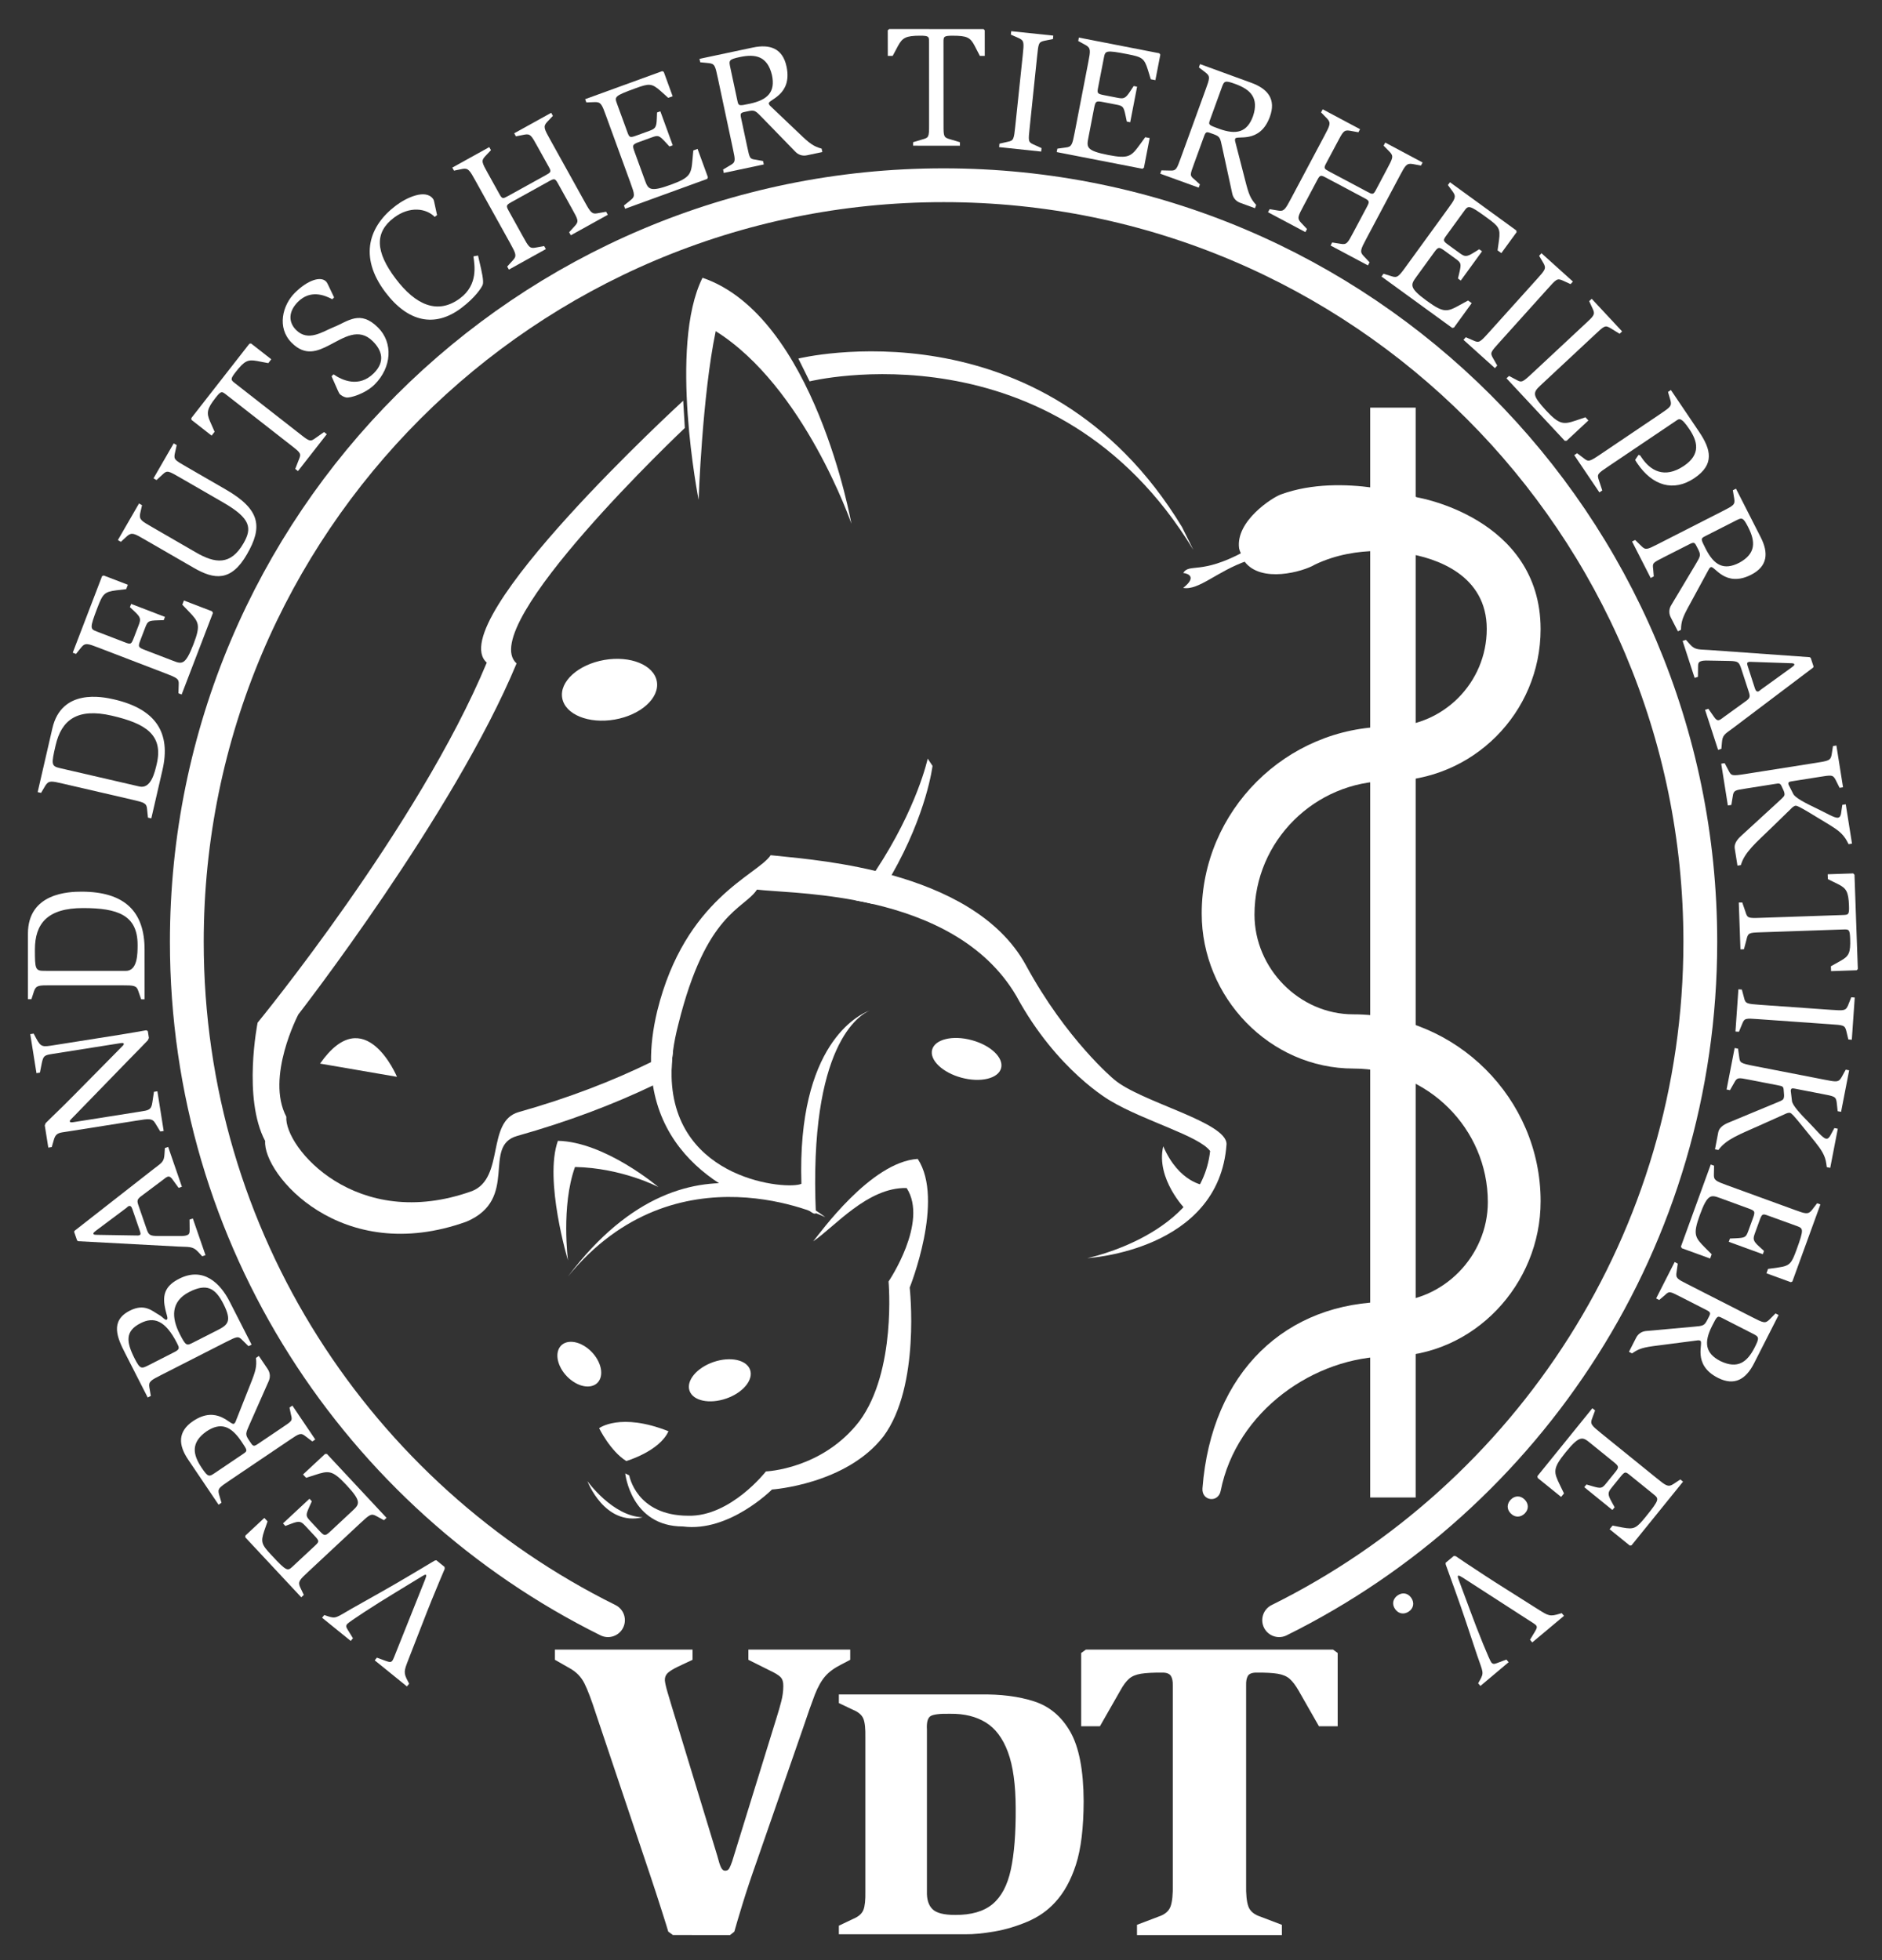 <?xml version="1.0" encoding="iso-8859-1"?>
<!-- Generator: Adobe Illustrator 16.0.4, SVG Export Plug-In . SVG Version: 6.00 Build 0)  -->
<!DOCTYPE svg PUBLIC "-//W3C//DTD SVG 1.1//EN" "http://www.w3.org/Graphics/SVG/1.1/DTD/svg11.dtd">
<svg version="1.1" id="Ebene_1" xmlns="http://www.w3.org/2000/svg" xmlns:xlink="http://www.w3.org/1999/xlink" x="0px" y="0px"
	 width="120px" height="125px" viewBox="0 0 120 125" style="enable-background:new 0 0 120 125;" xml:space="preserve">
<rect x="0" y="0" width="120" height="125" fill="#333333" stroke="none"/>
<path style="fill:#FFFFFF;" d="M28.345,99.924l-0.526-0.427l-0.108,0.027c-0.332,0.2-2.418,1.451-3.351,1.969l-1.945,1.097
	c-0.989,0.567-0.987,0.654-1.528,0.475l-0.211-0.072l-0.14,0.172l1.828,1.481l0.141-0.173l-0.315-0.511
	c-0.113-0.179-0.155-0.27-0.051-0.398c0.113-0.137,1.751-1.21,3.065-2.002l1.721-1.049c0.119-0.059,0.182-0.119,0.236-0.08
	c0.042,0.037-0.002,0.144-0.057,0.298l-1.84,4.606c-0.081,0.205-0.192,0.501-0.247,0.568c-0.092,0.115-0.179,0.099-0.436,0.008
	l-0.55-0.202l-0.139,0.172l2.055,1.664l0.139-0.176l-0.16-0.313c-0.232-0.472-0.1-0.652,0.214-1.481l1.086-2.789
	c0.093-0.239,0.194-0.485,0.293-0.733c0.396-0.964,0.729-1.766,0.837-2.007L28.345,99.924z"/>
<path style="fill:#FFFFFF;" d="M24.646,96.795l-3.803-4.077l-0.118,0.003l-1.403,1.309l0.196,0.213l0.549-0.177
	c0.897-0.291,1.119-0.332,2.027,0.643c0.992,1.063,0.822,1.223,0.367,1.647l-1.378,1.287c-0.342,0.318-0.39,0.33-0.7-0.002
	l-0.591-0.634c-0.303-0.324-0.309-0.38-0.062-0.928l0.153-0.34l-0.151-0.162l-1.688,1.572l0.15,0.163l0.382-0.143
	c0.526-0.202,0.625-0.143,0.899,0.147l0.567,0.609c0.328,0.35,0.326,0.38,0.042,0.646l-1.404,1.309
	c-0.341,0.318-0.382,0.357-1.35-0.684c-0.652-0.697-0.726-0.843-0.481-1.57l0.211-0.605l-0.206-0.22l-1.209,1.127l-0.005,0.11
	l3.568,3.823l0.163-0.151l-0.234-0.493c-0.161-0.352-0.023-0.481,0.521-0.986l3.325-3.103c0.578-0.538,0.689-0.629,1.015-0.445
	l0.484,0.263L24.646,96.795z"/>
<path style="fill-rule:evenodd;clip-rule:evenodd;fill:#FFFFFF;" d="M20.102,91.798l-1.46-2.161l-0.183,0.125l0.095,0.458
	c0.101,0.388,0.075,0.39-0.578,0.829l-1.546,1.042c-0.238,0.163-0.296,0.136-0.434-0.067l-0.112-0.166
	c-0.26-0.386-0.229-0.436,0.03-1.024l1.214-2.746c0.108-0.235,0.117-0.521-0.064-0.789l-0.559-0.828l-0.185,0.125
	c0.056,0.539-0.004,0.807-0.359,1.688l-0.896,2.264c-0.033,0.09-0.061,0.188-0.143,0.244c-0.221,0.148-1.06-1.214-2.614-0.166
	c-0.984,0.664-0.942,1.521-0.314,2.449l1.943,2.882l0.185-0.125l-0.154-0.525c-0.104-0.373-0.003-0.438,0.668-0.892l3.855-2.602
	c0.579-0.391,0.689-0.465,0.987-0.222l0.438,0.332L20.102,91.798z M13.726,93.917c-0.395,0.267-0.452,0.303-0.861-0.304
	c-0.583-0.864-0.702-1.616,0.291-2.324c0.913-0.614,1.565-0.359,2.23,0.624c0.392,0.579,0.409,0.607,0.134,0.793L13.726,93.917z"/>
<path style="fill-rule:evenodd;clip-rule:evenodd;fill:#FFFFFF;" d="M16.042,85.749L14.64,83c-0.584-1.148-1.667-2.242-3.218-1.452
	c-0.772,0.393-1.046,0.88-0.935,1.658c0.104,0.646,0.274,0.883,0.137,0.953c-0.099,0.049-0.256-0.184-0.479-0.305
	c-0.435-0.239-0.911-0.757-1.87-0.27c-1.285,0.655-0.79,1.747-0.294,2.717l1.437,2.82l0.199-0.102l-0.095-0.552
	c-0.062-0.364,0.105-0.451,0.778-0.792l4.053-2.065c0.78-0.396,0.834-0.414,1.091-0.157l0.401,0.395L16.042,85.749z M9.496,87.052
	c-0.476,0.24-0.555,0.28-0.903-0.4c-0.55-1.08-0.625-1.763,0.364-2.267c0.84-0.429,1.572-0.214,2.329,1.268
	c0.146,0.287,0.197,0.385-0.15,0.563L9.496,87.052z M12.313,85.617c-0.415,0.212-0.456,0.23-0.86-0.559
	c-0.508-1.002-0.595-2.051,0.621-2.671c1.097-0.561,1.65-0.255,2.166,0.754c0.574,1.126,0.277,1.353-0.364,1.682L12.313,85.617z"/>
<path style="fill-rule:evenodd;clip-rule:evenodd;fill:#FFFFFF;" d="M13.103,80.043l-0.808-2.338l-0.21,0.071l0.007,0.598
	c0.002,0.245-0.011,0.343-0.178,0.399c-0.2,0.07-0.408,0.045-0.652,0.049h-1.162c-0.576-0.002-0.623-0.066-0.774-0.507l-0.496-1.439
	c-0.099-0.283-0.099-0.387,0.152-0.58l1.417-1.063c0.095-0.068,0.181-0.155,0.287-0.191c0.126-0.045,0.229,0.051,0.32,0.183
	l0.382,0.526l0.21-0.071l-0.876-2.54l-0.209,0.073l-0.024,0.371c-0.031,0.528-0.163,0.55-0.728,0.99l-5.01,3.919l-0.024,0.065
	l0.188,0.547l0.064,0.048l6.408,0.343c0.622,0.034,0.907-0.03,1.225,0.318l0.281,0.301L13.103,80.043z M6.188,78.748
	c-0.095-0.003-0.21,0.002-0.232-0.061c-0.021-0.062,0.033-0.105,0.229-0.255l1.885-1.41c0.038-0.027,0.085-0.088,0.138-0.107
	c0.106-0.036,0.172,0.023,0.227,0.18l0.46,1.334c0.072,0.209,0.105,0.304-0.01,0.344c-0.073,0.025-0.112,0.015-0.218,0.015
	L6.188,78.748z"/>
<path style="fill:#FFFFFF;" d="M10.437,72.125l-0.401-2.532l-0.22,0.034l-0.104,0.689c-0.061,0.473-0.271,0.494-0.742,0.567
	l-4.252,0.673c-0.132,0.02-0.252,0.039-0.267-0.048c-0.009-0.056,0.08-0.138,0.254-0.311l3.456-3.558
	c0.649-0.664,1.076-1.092,1.268-1.302l0.065-0.146l-0.069-0.436l-0.098-0.054c-0.22,0.034-0.905,0.166-1.585,0.271l-4.275,0.677
	c-0.767,0.121-0.853,0.146-1.173-0.455l-0.146-0.278l-0.219,0.033l0.396,2.489l0.22-0.036l0.124-0.627
	c0.099-0.442,0.159-0.485,0.675-0.565l4.221-0.668c0.206-0.033,0.316-0.05,0.328,0.025c0.009,0.057-0.058,0.123-0.146,0.205
	l-3.087,3.128c-0.745,0.758-1.44,1.406-1.75,1.726l-0.055,0.145l0.225,1.414l0.22-0.034l0.136-0.473
	c0.081-0.271,0.183-0.41,0.534-0.466l0.406-0.062l4.339-0.686c0.79-0.127,0.999-0.161,1.199,0.19l0.306,0.504L10.437,72.125z"/>
<path style="fill-rule:evenodd;clip-rule:evenodd;fill:#FFFFFF;" d="M9.22,63.724L9.218,60.55c0-2.387-1.234-3.685-4.02-3.687
	c-0.776,0-3.418,0.066-3.417,2.683l0.001,4.174h0.222L2.172,63.2c0.133-0.366,0.299-0.366,1.054-0.366l4.552,0.001
	c0.764,0,0.932,0.011,1.042,0.368l0.18,0.521H9.22z M2.826,61.912c-0.577,0-0.6-0.11-0.6-1.354
	c-0.002-1.666,0.808-2.651,3.073-2.649c2.197,0,3.475,0.443,3.475,2.342c0,0.565,0.002,1.664-0.753,1.664L2.826,61.912z"/>
<path style="fill-rule:evenodd;clip-rule:evenodd;fill:#FFFFFF;" d="M9.648,52.189l0.713-3.092c0.535-2.324-0.375-3.867-3.089-4.495
	c-0.756-0.175-3.347-0.705-3.933,1.846l-0.937,4.066l0.216,0.05l0.279-0.471c0.213-0.327,0.375-0.29,1.11-0.12L8.443,51
	c0.745,0.173,0.907,0.219,0.934,0.591l0.057,0.55L9.648,52.189z M3.826,48.986c-0.563-0.13-0.56-0.243-0.28-1.455
	c0.373-1.621,1.383-2.401,3.59-1.89c2.143,0.496,3.287,1.214,2.861,3.063c-0.128,0.554-0.373,1.623-1.11,1.452L3.826,48.986z"/>
<path style="fill:#FFFFFF;" d="M11.582,44.29l1.995-5.202l-0.057-0.104l-1.792-0.689l-0.104,0.268l0.4,0.416
	c0.654,0.68,0.788,0.862,0.311,2.106c-0.521,1.354-0.738,1.271-1.318,1.048l-1.762-0.677c-0.435-0.166-0.469-0.203-0.305-0.628
	l0.309-0.807c0.159-0.414,0.208-0.444,0.808-0.462l0.373-0.012l0.079-0.206l-2.155-0.828l-0.08,0.207l0.297,0.278
	c0.412,0.384,0.402,0.502,0.26,0.875L8.542,40.65c-0.17,0.444-0.199,0.457-0.562,0.318l-1.792-0.689
	c-0.438-0.166-0.488-0.186,0.02-1.512c0.342-0.893,0.439-1.021,1.203-1.121l0.634-0.075l0.108-0.28l-1.544-0.592l-0.101,0.044
	l-1.87,4.88l0.208,0.079l0.342-0.426c0.246-0.3,0.42-0.232,1.116,0.035l4.25,1.632c0.735,0.284,0.867,0.344,0.842,0.716
	l-0.019,0.552L11.582,44.29z"/>
<path style="fill:#FFFFFF;" d="M11.881,29.764c-0.711-0.411-0.813-0.457-0.736-0.835l0.122-0.544l-0.192-0.111l-1.287,2.23
	l0.192,0.11l0.411-0.378c0.272-0.252,0.349-0.206,1.092,0.221l2.758,1.592c1.76,1.016,1.837,1.639,1.284,2.599
	c-0.821,1.422-1.807,1.289-3.03,0.583l-2.825-1.635c-0.654-0.376-0.799-0.46-0.737-0.833l0.123-0.544l-0.192-0.111l-1.348,2.333
	l0.192,0.112l0.41-0.378c0.294-0.239,0.437-0.157,1.091,0.221l3.154,1.821c1.308,0.755,2.374,0.884,3.382-0.866
	c1.004-1.737,0.876-2.849-1.345-4.132L11.881,29.764z"/>
<path style="fill:#FFFFFF;" d="M19,30.041l1.837-2.351l-0.176-0.138l-0.501,0.354c-0.376,0.284-0.42,0.25-1.016-0.216l-4.155-3.247
	c-0.282-0.218-0.319-0.261,0.044-0.725c0.553-0.707,0.771-0.807,1.361-0.696l0.713,0.136l0.19-0.247l-1.287-1.005l-0.107,0.012
	l-3.702,4.741l0.007,0.116l1.285,1.005l0.192-0.245l-0.295-0.667c-0.233-0.534-0.2-0.791,0.353-1.498
	c0.354-0.455,0.398-0.421,0.68-0.202l4.155,3.247c0.612,0.479,0.642,0.514,0.47,0.916l-0.223,0.572L19,30.041z"/>
<path style="fill:#FFFFFF;" d="M21.303,18.966l-0.385-0.807c-0.038-0.071-0.07-0.15-0.133-0.212
	c-0.336-0.339-1.154-0.104-1.993,0.735c-0.77,0.77-1.16,2.212-0.194,3.178c0.863,0.866,1.64,0.542,2.386,0.159
	c0.934-0.478,1.882-1.16,2.786-0.257c0.574,0.571,0.817,1.287,0.064,2.04c-0.949,0.948-2.033,0.445-2.567,0.07l-0.126,0.125
	l0.395,0.895c0.062,0.108,0.07,0.18,0.141,0.251c0.055,0.055,0.22,0.171,0.393,0.204c0.235,0.048,1.216-0.227,1.819-0.83
	c1.092-1.091,1.185-2.66,0.218-3.626c-1.146-1.147-1.906-0.401-2.824-0.032c-0.715,0.289-1.632,0.957-2.402,0.186
	c-0.503-0.501-0.495-1.184,0.117-1.796c0.777-0.776,1.671-0.446,2.189-0.164L21.303,18.966z"/>
<path style="fill:#FFFFFF;" d="M30.479,16.295l-0.292,0.054c0.072,0.557,0.311,1.796-0.841,2.664
	c-1.435,1.082-2.852,0.439-4.123-1.248c-1.283-1.701-1.354-2.94-0.105-3.882c1.011-0.761,2.065-0.595,2.599-0.052l0.15-0.114
	l-0.178-0.824c-0.009-0.048-0.033-0.155-0.081-0.216c-0.481-0.641-1.692-0.073-2.358,0.427c-1.709,1.289-2.404,3.244-0.679,5.53
	c1.437,1.906,3.152,2.283,4.844,1.008c0.885-0.667,1.298-1.299,1.365-1.488c0.079-0.225-0.068-0.864-0.208-1.455L30.479,16.295z"/>
<path style="fill:#FFFFFF;" d="M32.447,17.193l2.358-1.308l-0.108-0.193l-0.542,0.097c-0.388,0.077-0.45-0.054-0.827-0.734
	l-0.888-1.601c-0.178-0.321-0.17-0.375,0.141-0.55l2.463-1.366c0.311-0.171,0.362-0.148,0.539,0.173l0.889,1.601
	c0.376,0.68,0.457,0.8,0.187,1.091l-0.37,0.407l0.108,0.194l2.358-1.307l-0.108-0.194L38.105,13.6
	c-0.364,0.075-0.455-0.062-0.826-0.733L35.07,8.886c-0.368-0.661-0.453-0.816-0.192-1.1l0.375-0.397l-0.108-0.195L32.787,8.5
	l0.108,0.195l0.538-0.107c0.389-0.075,0.455,0.066,0.832,0.745l0.744,1.34c0.161,0.291,0.093,0.327-0.217,0.501l-2.388,1.321
	c-0.311,0.171-0.378,0.21-0.539-0.081l-0.745-1.342c-0.376-0.678-0.462-0.809-0.191-1.098l0.376-0.398l-0.108-0.194l-2.358,1.307
	l0.108,0.194l0.535-0.109c0.38-0.071,0.467,0.088,0.832,0.747l2.21,3.979c0.371,0.671,0.442,0.821,0.185,1.092l-0.369,0.407
	L32.447,17.193z"/>
<path style="fill:#FFFFFF;" d="M39.859,13.312l5.235-1.903l0.043-0.109l-0.659-1.805l-0.271,0.1l-0.051,0.571
	c-0.082,0.939-0.134,1.159-1.385,1.614c-1.364,0.498-1.446,0.279-1.659-0.307l-0.645-1.772c-0.159-0.438-0.154-0.486,0.274-0.643
	l0.812-0.294c0.418-0.152,0.472-0.136,0.882,0.305l0.251,0.273l0.209-0.075l-0.79-2.169l-0.21,0.075l-0.016,0.407
	c-0.019,0.562-0.112,0.632-0.487,0.77L40.61,8.634c-0.448,0.163-0.477,0.15-0.61-0.216l-0.659-1.805
	c-0.159-0.438-0.179-0.489,1.158-0.975c0.895-0.327,1.056-0.337,1.634,0.175l0.475,0.428l0.281-0.102l-0.566-1.555l-0.101-0.046
	l-4.912,1.787l0.077,0.207l0.546-0.021c0.388-0.011,0.452,0.166,0.706,0.866l1.559,4.277c0.271,0.739,0.309,0.88,0.013,1.105
	l-0.429,0.346L39.859,13.312z"/>
<path style="fill-rule:evenodd;clip-rule:evenodd;fill:#FFFFFF;" d="M46.149,11.028l2.552-0.541l-0.047-0.218l-0.46-0.084
	c-0.397-0.052-0.389-0.075-0.555-0.846L47.25,7.515c-0.061-0.282-0.013-0.325,0.227-0.376l0.195-0.041
	c0.455-0.099,0.488-0.046,0.938,0.414l2.093,2.153c0.177,0.191,0.44,0.305,0.754,0.237l0.977-0.206l-0.045-0.217
	c-0.52-0.15-0.746-0.307-1.432-0.968l-1.765-1.68c-0.07-0.066-0.152-0.127-0.172-0.225c-0.056-0.259,1.521-0.527,1.13-2.362
	c-0.247-1.162-1.057-1.444-2.151-1.212l-3.399,0.721l0.047,0.218l0.544,0.054c0.384,0.044,0.41,0.162,0.58,0.957l0.969,4.55
	c0.146,0.684,0.173,0.812-0.162,0.998l-0.473,0.28L46.149,11.028z M46.569,4.323c-0.101-0.468-0.113-0.532,0.603-0.684
	c1.021-0.218,1.76-0.043,2.048,1.143c0.229,1.074-0.253,1.585-1.413,1.832C47.124,6.76,47.09,6.765,47.021,6.44L46.569,4.323z"/>
<path style="fill:#FFFFFF;" d="M58.22,9.291l2.985,0.002V9.069l-0.588-0.177c-0.455-0.123-0.455-0.178-0.455-0.934l-0.003-5.271
	c0-0.354,0.01-0.411,0.599-0.409c0.899,0,1.11,0.111,1.388,0.643l0.333,0.645h0.312l-0.002-1.631L62.71,1.855l-6.015-0.001
	l-0.09,0.077l0.003,1.633h0.311l0.344-0.644c0.277-0.509,0.499-0.643,1.397-0.643c0.577,0,0.577,0.056,0.577,0.411l0.003,5.271
	c0,0.778-0.012,0.821-0.434,0.934L58.22,9.069V9.291z"/>
<path style="fill:#FFFFFF;" d="M63.706,9.382l2.683,0.284l0.021-0.221l-0.513-0.232c-0.35-0.161-0.331-0.225-0.242-1.077
	l0.471-4.523c0.09-0.839,0.086-0.928,0.465-1.012l0.548-0.11l0.021-0.22l-2.682-0.282l-0.023,0.22l0.502,0.221
	c0.352,0.161,0.338,0.291,0.256,1.087L64.737,8.04c-0.088,0.839-0.106,0.926-0.473,1l-0.536,0.122L63.706,9.382z"/>
<path style="fill:#FFFFFF;" d="M67.377,9.698l5.47,1.066l0.093-0.073l0.365-1.885L73.022,8.75l-0.338,0.466
	c-0.557,0.762-0.712,0.923-2.019,0.669c-1.428-0.279-1.384-0.507-1.264-1.118l0.356-1.851c0.091-0.457,0.12-0.496,0.568-0.409
	l0.848,0.164c0.438,0.086,0.473,0.127,0.598,0.716l0.077,0.366l0.216,0.043l0.439-2.267l-0.217-0.043l-0.225,0.341
	c-0.307,0.471-0.423,0.484-0.815,0.407l-0.816-0.159c-0.467-0.091-0.485-0.118-0.412-0.498l0.366-1.885
	c0.089-0.457,0.098-0.512,1.492-0.241c0.938,0.182,1.082,0.255,1.312,0.991l0.188,0.614l0.294,0.055l0.314-1.623l-0.061-0.091
	l-5.132-1L68.75,2.616l0.48,0.262c0.337,0.191,0.299,0.377,0.158,1.107L68.524,8.45c-0.15,0.772-0.188,0.912-0.558,0.955L67.42,9.48
	L67.377,9.698z"/>
<path style="fill-rule:evenodd;clip-rule:evenodd;fill:#FFFFFF;" d="M73.979,11.076l2.452,0.89l0.077-0.207l-0.348-0.316
	c-0.31-0.254-0.292-0.271-0.022-1.012l0.638-1.751c0.099-0.27,0.161-0.284,0.391-0.198l0.189,0.066
	c0.438,0.161,0.439,0.22,0.575,0.85l0.637,2.935c0.049,0.253,0.209,0.491,0.513,0.602l0.939,0.343l0.076-0.209
	c-0.362-0.403-0.471-0.657-0.703-1.58L78.786,9.13c-0.026-0.093-0.062-0.187-0.028-0.282c0.091-0.25,1.571,0.359,2.212-1.403
	c0.407-1.115-0.132-1.781-1.184-2.165l-3.267-1.191l-0.075,0.209l0.433,0.334c0.301,0.239,0.262,0.355-0.017,1.117l-1.587,4.368
	c-0.239,0.657-0.283,0.782-0.666,0.761l-0.552-0.013L73.979,11.076z M77.89,5.615c0.162-0.448,0.186-0.512,0.873-0.261
	c0.981,0.357,1.517,0.895,1.132,2.055c-0.376,1.032-1.054,1.208-2.17,0.803c-0.656-0.239-0.687-0.251-0.574-0.564L77.89,5.615z"/>
<path style="fill:#FFFFFF;" d="M80.851,13.534l2.382,1.268l0.104-0.197l-0.379-0.401c-0.272-0.286-0.196-0.407,0.168-1.093
	l0.858-1.616c0.172-0.325,0.222-0.348,0.536-0.18l2.49,1.325c0.313,0.166,0.322,0.22,0.151,0.544l-0.86,1.618
	c-0.366,0.685-0.421,0.817-0.812,0.748l-0.546-0.087l-0.102,0.195l2.381,1.267l0.105-0.196l-0.378-0.402
	c-0.263-0.266-0.195-0.416,0.165-1.092l2.134-4.017c0.355-0.667,0.439-0.823,0.819-0.759l0.537,0.099l0.104-0.195l-2.381-1.27
	l-0.105,0.197l0.386,0.393c0.274,0.284,0.19,0.416-0.173,1.102l-0.718,1.353c-0.156,0.294-0.226,0.257-0.538,0.089l-2.411-1.282
	c-0.314-0.168-0.384-0.204-0.227-0.498l0.719-1.351c0.362-0.686,0.426-0.829,0.816-0.759l0.539,0.098l0.105-0.196L84.337,6.97
	l-0.104,0.196l0.383,0.393c0.268,0.28,0.182,0.438-0.17,1.102l-2.135,4.017c-0.359,0.676-0.446,0.819-0.812,0.75l-0.545-0.087
	L80.851,13.534z"/>
<path style="fill:#FFFFFF;" d="M88.088,17.636l4.509,3.277l0.114-0.027l1.128-1.553l-0.233-0.169l-0.505,0.276
	c-0.823,0.457-1.033,0.539-2.112-0.245c-1.176-0.855-1.039-1.042-0.675-1.546l1.108-1.526c0.273-0.376,0.318-0.399,0.687-0.132
	l0.701,0.509c0.358,0.261,0.374,0.314,0.239,0.899l-0.086,0.362l0.178,0.132l1.357-1.867l-0.182-0.13l-0.345,0.214
	c-0.478,0.298-0.588,0.259-0.91,0.023l-0.674-0.489c-0.387-0.28-0.393-0.311-0.164-0.626l1.128-1.551
	c0.273-0.378,0.308-0.421,1.455,0.415c0.773,0.561,0.873,0.689,0.771,1.451l-0.089,0.633l0.242,0.175l0.972-1.335l-0.019-0.11
	l-4.23-3.074l-0.131,0.179l0.325,0.443c0.223,0.314,0.114,0.466-0.323,1.067l-2.672,3.679c-0.462,0.639-0.558,0.748-0.91,0.63
	l-0.525-0.164L88.088,17.636z"/>
<path style="fill:#FFFFFF;" d="M93.315,21.672l2.005,1.805l0.147-0.164l-0.278-0.489c-0.188-0.335-0.136-0.376,0.437-1.014
	l3.041-3.379c0.564-0.625,0.616-0.7,0.97-0.544l0.507,0.232l0.148-0.164l-2.005-1.807l-0.148,0.166l0.277,0.471
	c0.19,0.337,0.102,0.436-0.433,1.03l-3.043,3.379c-0.564,0.628-0.633,0.686-0.972,0.53l-0.505-0.218L93.315,21.672z"/>
<path style="fill:#FFFFFF;" d="M96.217,23.974l-0.162,0.151l3.717,3.986l0.119-0.003l1.388-1.294l-0.189-0.204l-0.61,0.207
	c-0.789,0.263-1.049,0.279-1.919-0.657c-0.849-0.941-0.851-1.105-0.338-1.582l3.447-3.217c0.634-0.589,0.668-0.651,1.059-0.409
	l0.539,0.333l0.16-0.152l-1.937-2.078l-0.162,0.15l0.24,0.519c0.154,0.343,0.042,0.434-0.528,0.962l-3.327,3.103
	c-0.615,0.577-0.688,0.626-1.01,0.442L96.217,23.974z"/>
<path style="fill:#FFFFFF;" d="M100.377,29.025l1.603,2.375l0.184-0.123l-0.207-0.625c-0.149-0.421-0.097-0.443,0.629-0.932
	l4.306-2.902c0.19-0.13,0.312-0.21,0.828,0.554c0.507,0.755,0.753,1.594-0.35,2.338c-1.242,0.837-2.139,0.303-2.696-0.527
	l-0.1-0.146l-0.1-0.028l-0.215,0.319c0.043,0.081,0.091,0.154,0.134,0.216c0.971,1.437,2.315,1.844,3.647,0.944
	c1.289-0.87,1.063-1.815,0.3-2.949l-1.801-2.668l-0.184,0.125l0.154,0.525c0.102,0.372-0.007,0.446-0.669,0.893l-3.771,2.544
	c-0.701,0.471-0.78,0.511-1.069,0.278l-0.44-0.333L100.377,29.025z"/>
<path style="fill-rule:evenodd;clip-rule:evenodd;fill:#FFFFFF;" d="M104.065,34.534l1.186,2.326l0.197-0.102l-0.039-0.466
	c-0.052-0.396-0.028-0.396,0.674-0.755l1.662-0.844c0.257-0.13,0.312-0.097,0.421,0.122l0.093,0.177
	c0.211,0.417,0.172,0.46-0.155,1.016l-1.539,2.576c-0.138,0.22-0.179,0.503-0.034,0.789l0.456,0.889l0.197-0.1
	c0.011-0.541,0.103-0.798,0.562-1.629l1.162-2.139c0.047-0.083,0.084-0.18,0.172-0.225c0.239-0.122,0.904,1.333,2.575,0.484
	c1.059-0.539,1.121-1.393,0.611-2.392l-1.576-3.097l-0.2,0.1l0.089,0.541c0.06,0.382-0.05,0.438-0.772,0.805l-4.14,2.11
	c-0.627,0.316-0.743,0.378-1.011,0.102l-0.395-0.386L104.065,34.534z M110.65,33.213c0.427-0.216,0.484-0.246,0.817,0.405
	c0.474,0.93,0.5,1.689-0.572,2.272c-0.98,0.5-1.598,0.167-2.137-0.893c-0.316-0.623-0.332-0.651-0.036-0.803L110.65,33.213z"/>
<path style="fill-rule:evenodd;clip-rule:evenodd;fill:#FFFFFF;" d="M107.287,40.875l0.766,2.356l0.211-0.069l0.006-0.596
	c0.002-0.247,0.017-0.343,0.184-0.398c0.202-0.066,0.409-0.041,0.653-0.04l1.162,0.021c0.575,0.012,0.619,0.079,0.765,0.521
	l0.471,1.446c0.093,0.286,0.093,0.393-0.162,0.578l-1.436,1.039c-0.095,0.066-0.184,0.153-0.291,0.186
	c-0.125,0.043-0.225-0.054-0.317-0.188l-0.371-0.532l-0.209,0.068l0.83,2.554l0.21-0.069l0.032-0.372
	c0.038-0.526,0.172-0.546,0.744-0.975l5.076-3.833l0.026-0.066l-0.181-0.548l-0.062-0.048l-6.401-0.457
	c-0.621-0.045-0.906,0.014-1.219-0.341l-0.275-0.307L107.287,40.875z M114.176,42.294c0.096,0.003,0.21,0.001,0.231,0.064
	c0.021,0.062-0.035,0.105-0.233,0.251l-1.908,1.378c-0.038,0.023-0.088,0.086-0.142,0.104c-0.104,0.034-0.171-0.026-0.225-0.184
	l-0.434-1.342c-0.069-0.211-0.103-0.305,0.016-0.343c0.073-0.025,0.11-0.015,0.218-0.013L114.176,42.294z"/>
<path style="fill:#FFFFFF;" d="M111.001,55.168c0.239-0.825,0.936-1.394,1.958-2.388l1.228-1.194
	c0.085-0.091,0.192-0.188,0.29-0.203c0.101-0.017,0.324,0.106,0.818,0.397l1.329,0.804c0.536,0.33,0.89,0.58,1.148,1.065
	l0.097,0.186l0.218-0.034l-0.398-2.51l-0.22,0.036l-0.08,0.552c-0.025,0.126-0.062,0.246-0.194,0.266
	c-0.218,0.036-0.73-0.289-1.352-0.584c-0.693-0.33-1.389-0.68-1.507-0.942l-0.248-0.489c-0.045-0.072-0.048-0.093-0.056-0.138
	c-0.021-0.132,0.079-0.146,0.275-0.177l1.644-0.26c0.811-0.127,0.918-0.168,1.096,0.186l0.249,0.5l0.22-0.034l-0.424-2.664
	l-0.217,0.034l-0.084,0.541c-0.063,0.38-0.206,0.405-0.984,0.527l-4.493,0.71c-0.878,0.137-0.925,0.123-1.087-0.2l-0.259-0.487
	l-0.22,0.034l0.424,2.665l0.221-0.034l0.092-0.555c0.052-0.38,0.151-0.384,0.799-0.486l1.918-0.303
	c0.229-0.038,0.307-0.048,0.393,0.141l0.139,0.303c0.018,0.041,0.036,0.095,0.045,0.15c0.026,0.165-0.023,0.206-0.286,0.452
	l-2.364,2.169c-0.247,0.22-0.581,0.52-0.517,0.914l0.172,1.085L111.001,55.168z"/>
<path style="fill:#FFFFFF;" d="M110.868,57.557l0.107,2.985l0.222-0.007l0.157-0.594c0.104-0.459,0.16-0.46,0.915-0.487l5.268-0.181
	c0.355-0.012,0.411-0.003,0.433,0.584c0.03,0.898-0.071,1.114-0.595,1.408l-0.634,0.355l0.013,0.311l1.63-0.056l0.075-0.08
	l-0.213-6.012l-0.08-0.085l-1.63,0.055l0.011,0.311l0.655,0.321c0.52,0.259,0.661,0.477,0.694,1.376
	c0.02,0.577-0.038,0.578-0.393,0.591l-5.269,0.18c-0.776,0.029-0.819,0.016-0.945-0.4l-0.2-0.582L110.868,57.557z"/>
<path style="fill:#FFFFFF;" d="M110.844,63.09l-0.188,2.692l0.222,0.014l0.215-0.52c0.146-0.356,0.212-0.339,1.065-0.28l4.54,0.321
	c0.84,0.058,0.93,0.054,1.026,0.428l0.13,0.542l0.221,0.018l0.187-2.691l-0.222-0.017l-0.202,0.509
	c-0.146,0.357-0.279,0.349-1.076,0.293l-4.539-0.321c-0.843-0.059-0.931-0.077-1.016-0.438l-0.142-0.534L110.844,63.09z"/>
<path style="fill:#FFFFFF;" d="M109.569,73.335c0.507-0.693,1.354-0.991,2.654-1.575l1.562-0.701
	c0.112-0.057,0.248-0.11,0.347-0.091c0.098,0.018,0.264,0.21,0.632,0.655l0.977,1.206c0.389,0.495,0.638,0.851,0.71,1.395
	l0.029,0.207l0.218,0.045l0.483-2.496l-0.218-0.041l-0.266,0.489c-0.066,0.112-0.142,0.211-0.271,0.186
	c-0.218-0.043-0.589-0.521-1.071-1.012c-0.537-0.546-1.074-1.112-1.097-1.399l-0.065-0.545c-0.016-0.082-0.013-0.105-0.005-0.148
	c0.026-0.132,0.125-0.112,0.319-0.072l1.635,0.317c0.809,0.157,0.92,0.157,0.97,0.55l0.061,0.558l0.218,0.04l0.514-2.647
	l-0.217-0.043l-0.263,0.48c-0.191,0.338-0.333,0.31-1.107,0.157l-4.464-0.869c-0.873-0.169-0.912-0.2-0.957-0.561l-0.075-0.544
	l-0.218-0.043l-0.514,2.647l0.217,0.042l0.277-0.487c0.179-0.341,0.276-0.309,0.917-0.186l1.907,0.371
	c0.229,0.047,0.305,0.061,0.321,0.269l0.026,0.331c0.002,0.047,0.004,0.103-0.009,0.158c-0.03,0.162-0.093,0.186-0.423,0.322
	l-2.965,1.231c-0.306,0.122-0.722,0.29-0.8,0.683l-0.207,1.08L109.569,73.335z"/>
<path style="fill:#FFFFFF;" d="M109.081,74.261l-1.902,5.236l0.057,0.104l1.804,0.657l0.1-0.271l-0.409-0.407
	c-0.663-0.669-0.799-0.848-0.346-2.101c0.496-1.366,0.716-1.286,1.302-1.073l1.771,0.647c0.438,0.159,0.473,0.195,0.317,0.623
	l-0.296,0.812c-0.152,0.418-0.197,0.448-0.798,0.479l-0.374,0.016l-0.076,0.209l2.171,0.791l0.075-0.209l-0.301-0.274
	c-0.419-0.377-0.412-0.493-0.274-0.87l0.283-0.779c0.163-0.45,0.191-0.463,0.556-0.328l1.807,0.654
	c0.436,0.161,0.489,0.181,0.005,1.514c-0.328,0.898-0.421,1.03-1.183,1.141l-0.635,0.088l-0.102,0.281l1.554,0.566l0.098-0.045
	l1.787-4.914l-0.209-0.075l-0.333,0.435c-0.242,0.301-0.419,0.237-1.116-0.019l-4.277-1.558c-0.741-0.27-0.873-0.329-0.856-0.702
	l0.012-0.55L109.081,74.261z"/>
<path style="fill-rule:evenodd;clip-rule:evenodd;fill:#FFFFFF;" d="M106.78,80.479l-1.182,2.324l0.196,0.1l0.357-0.305
	c0.289-0.275,0.304-0.254,1.005,0.102l1.662,0.849c0.257,0.132,0.261,0.196,0.151,0.414l-0.091,0.177
	c-0.211,0.415-0.271,0.412-0.91,0.469l-2.99,0.27c-0.261,0.019-0.514,0.15-0.659,0.438l-0.453,0.89l0.198,0.102
	c0.443-0.31,0.707-0.388,1.649-0.504l2.415-0.313c0.095-0.013,0.194-0.038,0.284,0.007c0.237,0.123-0.547,1.516,1.123,2.367
	c1.059,0.539,1.788,0.089,2.298-0.908l1.574-3.096l-0.197-0.103l-0.385,0.39c-0.275,0.271-0.384,0.216-1.107-0.153l-4.143-2.112
	c-0.623-0.317-0.743-0.377-0.675-0.755l0.078-0.544L106.78,80.479z M111.727,85.032c0.427,0.218,0.485,0.246,0.153,0.899
	c-0.474,0.93-1.073,1.396-2.176,0.871c-0.979-0.498-1.073-1.194-0.534-2.253c0.315-0.623,0.33-0.653,0.628-0.502L111.727,85.032z"/>
<path style="fill:#FFFFFF;" d="M101.532,89.806l-3.504,4.329l0.02,0.118l1.492,1.208l0.183-0.223l-0.252-0.52
	c-0.414-0.848-0.483-1.062,0.354-2.098c0.914-1.13,1.096-0.983,1.579-0.591l1.466,1.188c0.364,0.293,0.384,0.34,0.099,0.691
	l-0.545,0.673c-0.28,0.347-0.333,0.358-0.91,0.191l-0.358-0.105l-0.142,0.171l1.796,1.457l0.142-0.175l-0.197-0.357
	c-0.274-0.492-0.229-0.6,0.021-0.91l0.523-0.646c0.302-0.371,0.332-0.375,0.634-0.13l1.492,1.208
	c0.364,0.294,0.405,0.33-0.485,1.434c-0.602,0.74-0.733,0.833-1.49,0.692l-0.629-0.123l-0.189,0.232l1.285,1.041l0.111-0.011
	l3.286-4.062l-0.171-0.142l-0.457,0.302c-0.327,0.207-0.474,0.088-1.052-0.38l-3.538-2.865c-0.612-0.496-0.718-0.595-0.58-0.942
	l0.19-0.516L101.532,89.806z"/>
<path style="fill:#FFFFFF;" d="M96.335,95.627c-0.252,0.252-0.282,0.612-0.008,0.888c0.283,0.284,0.644,0.252,0.895,0
	c0.252-0.25,0.267-0.61-0.009-0.888C96.941,95.354,96.585,95.377,96.335,95.627"/>
<path style="fill:#FFFFFF;" d="M92.694,99.227l-0.52,0.435l0.009,0.113c0.132,0.364,0.966,2.65,1.296,3.666l0.705,2.119
	c0.371,1.08,0.455,1.095,0.177,1.589l-0.11,0.196l0.143,0.17l1.799-1.513l-0.143-0.169l-0.56,0.21
	c-0.197,0.077-0.293,0.101-0.4-0.026c-0.114-0.136-0.854-1.951-1.382-3.392l-0.703-1.891c-0.035-0.127-0.086-0.201-0.034-0.246
	c0.041-0.036,0.142,0.026,0.282,0.11l4.17,2.692c0.188,0.118,0.455,0.283,0.513,0.352c0.093,0.11,0.062,0.194-0.077,0.427
	l-0.303,0.502l0.143,0.169l2.024-1.695l-0.144-0.172l-0.341,0.097c-0.509,0.136-0.656-0.027-1.413-0.495l-2.532-1.602
	c-0.216-0.137-0.438-0.283-0.663-0.43c-0.874-0.571-1.595-1.052-1.811-1.205L92.694,99.227z"/>
<path style="fill:#FFFFFF;" d="M89.125,101.733c-0.295,0.198-0.395,0.546-0.179,0.869c0.225,0.33,0.585,0.37,0.88,0.17
	c0.295-0.198,0.379-0.55,0.161-0.871S89.42,101.535,89.125,101.733"/>
<path style="fill:none;stroke:#FFFFFF;stroke-width:2.155;stroke-linecap:round;stroke-linejoin:bevel;stroke-miterlimit:10;" d="
	M81.56,103.322c15.914-7.884,26.855-24.296,26.855-43.259c0-26.648-21.604-48.25-48.251-48.25c-26.648,0-48.252,21.602-48.252,48.25
	c0,18.963,10.94,35.375,26.854,43.259"/>
<path style="fill:#FFFFFF;" d="M35.848,44.517c-0.187-1.048,1.014-2.137,2.68-2.43c1.667-0.291,3.167,0.321,3.354,1.369
	c0.185,1.049-1.015,2.137-2.681,2.43C37.535,46.178,36.034,45.566,35.848,44.517"/>
<path style="fill:#FFFFFF;" d="M54.288,33.4c0,0-2.354-13.25-9.494-15.686c-2.185,4.363-0.249,14.163-0.249,14.163
	s0.229-6.631,1.09-10.758C51.281,24.661,54.288,33.4,54.288,33.4"/>
<path style="fill:#FFFFFF;" d="M32.938,42.308c-3.998,9.629-13.917,22.387-13.917,22.387s-2.095,4.004-0.764,6.521
	c-0.146,1.924,4.446,7.404,11.85,4.737c2.09-0.846,0.889-4.44,2.962-5.033c3.177-0.895,5.978-1.981,8.442-3.185
	c0.478-0.237,0.949-0.478,1.404-0.722c-0.077,0.577-0.108,1.116-0.097,1.619c-0.384,0.196-0.78,0.396-1.185,0.589
	c-2.519,1.205-5.392,2.301-8.667,3.223c-2.251,0.641,0.161,4.015-3.212,5.458c-8.029,2.893-13.005-3.052-12.847-5.137
	c-1.446-2.729-0.481-7.548-0.481-7.548s10.275-12.524,14.611-22.96c-2.89-2.569,12.525-16.702,12.525-16.702l0.104,1.737
	C43.666,27.293,30.271,39.939,32.938,42.308"/>
<path style="fill:#FFFFFF;" d="M59.459,48.84c0,0-0.345,2.992-2.609,6.965c-0.342,0.597-0.722,1.218-1.155,1.853
	c-0.405-0.096-0.806-0.18-1.202-0.251c0.494-0.636,0.935-1.261,1.331-1.864c2.667-4.04,3.327-7.164,3.327-7.164L59.459,48.84z"/>
<path style="fill-rule:evenodd;clip-rule:evenodd;fill:#FFFFFF;" d="M20.408,67.827c2.855-4.087,4.904,0.844,4.904,0.844
	L20.408,67.827z"/>
<path style="fill:#FFFFFF;" d="M50.904,22.865c0,0,15.611-3.852,24.465,10.747l0.721,1.455C67.233,20.467,51.623,24.32,51.623,24.32
	L50.904,22.865z"/>
<path style="fill:#FFFFFF;" d="M59.435,66.939c0.177-0.662,1.305-0.938,2.519-0.608c1.217,0.325,2.055,1.128,1.878,1.788
	c-0.178,0.663-1.307,0.934-2.521,0.609C60.098,68.403,59.257,67.6,59.435,66.939"/>
<path style="fill-rule:evenodd;clip-rule:evenodd;fill:#FFFFFF;" d="M78.206,72.967c-0.468,6.806-8.877,7.266-8.877,7.266
	s7.256-1.483,7.831-6.832c-0.735-0.981-4.202-1.912-6.358-3.202c0,0-3.415-1.917-5.996-6.68c-2.016-3.44-5.686-5.061-9.109-5.861
	c-0.405-0.096-0.806-0.18-1.202-0.251c-2.761-0.512-5.198-0.55-6.229-0.675c-0.841,1.274-3.235,1.416-5.013,8.585
	c-0.155,0.6-0.269,1.162-0.338,1.695c-0.077,0.579-0.105,1.118-0.095,1.623c0.146,6.686,7.48,7.266,8.279,6.856
	c-0.278-8.906,3.647-10.786,4.36-11.052c-0.647,0.275-3.905,2.195-3.437,12.942c-0.423,0.214-1.264-1.807-5.761-1.667
	c-2.116-1.258-4.118-3.305-4.628-6.495c-0.075-0.468-0.119-0.962-0.122-1.484c-0.014-0.995,0.112-2.085,0.4-3.279
	c1.777-7.166,6.387-8.646,7.229-9.918c1.08,0.128,3.752,0.301,6.685,1.005c0.338,0.081,0.682,0.168,1.025,0.262
	c3.353,0.939,6.844,2.616,8.557,5.734c2.58,4.763,5.618,7.29,5.618,7.29C72.708,70.281,78.229,71.544,78.206,72.967"/>
<path style="fill:#FFFFFF;" d="M76.789,75.588c0,0-1.604-0.146-2.619-2.489c-0.487,2.086,1.421,4.026,1.421,4.026L76.789,75.588z"/>
<path style="fill:#FFFFFF;" d="M43.965,88.689c-0.222-0.645,0.462-1.464,1.53-1.832c1.067-0.365,2.111-0.143,2.334,0.501
	c0.221,0.646-0.462,1.465-1.53,1.831C45.231,89.557,44.187,89.332,43.965,88.689"/>
<path style="fill:#FFFFFF;" d="M38.278,87.889c-0.218,0.612-0.994,0.711-1.735,0.214c-0.74-0.494-1.165-1.392-0.945-2.005
	c0.217-0.611,0.994-0.708,1.735-0.212C38.073,86.379,38.495,87.277,38.278,87.889"/>
<path style="fill:#FFFFFF;" d="M42.623,91.272c-0.576,1.282-2.69,1.901-2.69,1.901c-1.026-0.641-1.731-2.095-1.731-2.095
	S39.547,90.055,42.623,91.272"/>
<path style="fill:#FFFFFF;" d="M51.851,79.16c0.385-0.449,3.652-5.064,6.665-5.255c1.73,2.628-0.512,8.204-0.512,8.204
	s0.704,6.278-1.667,9.482c-2.371,3.078-7.113,3.397-7.113,3.397s-2.725,2.741-5.674,2.358c-3.332,0-3.683-3.385-3.683-3.385
	l0.255,0.128c0,0,0.438,2.571,3.77,2.571c2.693,0.063,4.946-2.826,4.946-2.826s3.591-0.128,5.961-3.204
	c2.371-3.206,1.857-8.908,1.857-8.908s2.564-3.78,1.153-5.96C55.312,75.701,53.197,78.262,51.851,79.16"/>
<path style="fill-rule:evenodd;clip-rule:evenodd;fill:#FFFFFF;" d="M52.621,77.622c0,0-8.394-6.857-16.406,3.78
	C43.137,72.945,52.621,77.622,52.621,77.622"/>
<path style="fill:#FFFFFF;" d="M41.983,75.701c0,0-3.396-2.885-6.41-2.949c-0.897,2.499,0.642,7.626,0.642,7.626
	s-0.449-3.46,0.448-5.958C39.676,74.483,41.983,75.701,41.983,75.701"/>
<path style="fill-rule:evenodd;clip-rule:evenodd;fill:#FFFFFF;" d="M40.979,96.761c-2.435,0.578-3.524-2.306-3.524-2.306
	S39.057,96.697,40.979,96.761"/>
<path style="fill:#FFFFFF;" d="M88.593,86.499c-4.776,0-9.754,3.492-10.759,8.572c-0.157,0.796-1.225,0.651-1.162-0.159
	c0.569-7.43,5.336-11.891,11.897-11.891c3.438,0,6.298-2.911,6.298-6.36c0-4.694-3.854-8.517-8.556-8.517
	c-5.364,0-9.688-4.552-9.688-9.884c0-6.555,5.388-11.919,11.94-11.919c3.443,0,6.235-2.792,6.235-6.233
	c0-3.408-3.151-4.524-5.207-4.834c0,0-0.753-0.153-1.839-0.137c-1.102,0.018-2.531,0.205-3.911,0.869
	c-0.761,0.456-3.438,1.207-4.487-0.196l-0.074-0.128l-0.233-0.571l-0.039-0.143c-0.237-1.738,2.124-3.245,2.661-3.436
	c1.988-0.727,4.192-0.661,5.859-0.434c1.503,0.203,2.626,0.549,2.859,0.625c0.141,0.025,0.582,0.113,1.189,0.304
	c0.725,0.227,1.695,0.602,2.674,1.2c1.964,1.198,3.982,3.318,3.982,6.896c0,5.348-4.338,9.684-9.687,9.684
	c-4.701,0-8.556,3.822-8.556,8.517c0,3.449,2.867,6.362,6.302,6.362c6.553,0,11.942,5.362,11.942,11.917
	C98.237,81.932,93.959,86.499,88.593,86.499"/>
<rect x="87.367" y="25.996" style="fill:#FFFFFF;" width="2.899" height="69.501"/>
<path style="fill:#FFFFFF;" d="M81.828,33.322c0-0.244,0.196-0.441,0.439-0.441c0.244,0,0.44,0.197,0.44,0.441
	c0,0.243-0.196,0.439-0.44,0.439C82.024,33.761,81.828,33.565,81.828,33.322"/>
<path style="fill:#FFFFFF;" d="M79.288,35.198c-2.728,1.469-3.439,0.702-3.845,1.34c0.355,0.041,0.865,0.277-0.002,0.952
	c0.994,0.182,2.144-1.055,4.075-1.725L79.288,35.198z"/>
<path style="fill:#FFFFFF;" d="M42.91,123.401l-0.3-0.218c-0.064-0.224-0.206-0.681-0.428-1.373
	c-0.219-0.69-0.457-1.421-0.713-2.187l-3.45-10.271c-0.301-0.936-0.555-1.604-0.76-2.01c-0.207-0.407-0.515-0.723-0.925-0.951
	l-0.951-0.543v-0.651h8.776v0.651l-0.925,0.435c-0.32,0.154-0.541,0.294-0.665,0.413c-0.123,0.122-0.183,0.273-0.176,0.456
	c0.01,0.146,0.064,0.403,0.171,0.768c0.104,0.363,0.201,0.687,0.29,0.971l2.881,9.454c0.089,0.35,0.168,0.596,0.238,0.741
	c0.069,0.146,0.162,0.215,0.278,0.212c0.117-0.004,0.203-0.059,0.257-0.166c0.058-0.109,0.115-0.254,0.178-0.432l2.854-9.238
	c0.099-0.312,0.19-0.632,0.274-0.955c0.084-0.323,0.129-0.646,0.132-0.975c0.005-0.27-0.059-0.47-0.19-0.595
	c-0.13-0.123-0.357-0.261-0.679-0.41l-1.358-0.679v-0.651h6.493v0.651l-0.57,0.299c-0.441,0.221-0.783,0.471-1.025,0.751
	c-0.244,0.28-0.462,0.669-0.659,1.167c-0.194,0.502-0.438,1.193-0.734,2.077l-2.962,8.53c-0.37,1.043-0.681,1.978-0.933,2.803
	c-0.253,0.828-0.421,1.397-0.506,1.707l-0.271,0.218H42.91z"/>
<path style="fill-rule:evenodd;clip-rule:evenodd;fill:#FFFFFF;" d="M53.488,123.35v-0.546l0.912-0.434
	c0.342-0.144,0.559-0.332,0.653-0.573c0.094-0.237,0.135-0.634,0.124-1.186v-9.812c0.011-0.553-0.029-0.948-0.124-1.188
	c-0.094-0.238-0.311-0.427-0.653-0.57l-0.912-0.434v-0.548h9.014c1.296-0.024,2.437,0.12,3.424,0.436
	c0.987,0.316,1.76,0.964,2.319,1.946c0.557,0.979,0.842,2.452,0.851,4.419c-0.005,1.709-0.169,3.057-0.492,4.051
	c-0.321,0.996-0.766,1.798-1.332,2.408c-0.475,0.521-1.061,0.931-1.757,1.227c-0.699,0.296-1.402,0.507-2.113,0.629
	c-0.712,0.121-1.324,0.182-1.834,0.176H53.488z M59.102,110.296v10.315c-0.016,0.513,0.103,0.893,0.355,1.14
	c0.25,0.246,0.735,0.369,1.448,0.367c1.024,0.006,1.818-0.223,2.379-0.688c0.562-0.466,0.95-1.197,1.168-2.199
	c0.216-1.001,0.321-2.308,0.311-3.914c-0.004-1.504-0.168-2.697-0.494-3.581c-0.327-0.882-0.799-1.515-1.417-1.893
	c-0.618-0.379-1.365-0.562-2.243-0.552c-0.691-0.016-1.123,0.04-1.292,0.159C59.146,109.575,59.075,109.857,59.102,110.296"/>
<path style="fill:#FFFFFF;" d="M72.497,123.401v-0.653l1.358-0.517c0.409-0.132,0.668-0.348,0.779-0.647
	c0.11-0.301,0.16-0.78,0.145-1.444v-12.66c0.007-0.261-0.032-0.459-0.12-0.602c-0.089-0.141-0.266-0.213-0.53-0.214
	c-0.596-0.004-1.057,0.02-1.38,0.073c-0.324,0.053-0.58,0.16-0.764,0.324c-0.186,0.165-0.368,0.414-0.548,0.742l-1.304,2.284h-1.194
	v-4.674l0.301-0.216h15.755l0.298,0.216v4.674h-1.194l-1.303-2.284c-0.189-0.328-0.377-0.577-0.565-0.742
	c-0.188-0.164-0.443-0.271-0.765-0.324c-0.319-0.054-0.773-0.077-1.359-0.073c-0.277,0.001-0.458,0.073-0.542,0.214
	c-0.082,0.143-0.119,0.341-0.11,0.602v12.66c-0.014,0.664,0.034,1.144,0.146,1.444c0.11,0.3,0.371,0.516,0.776,0.647l1.358,0.517
	v0.653H72.497z"/>
</svg>
